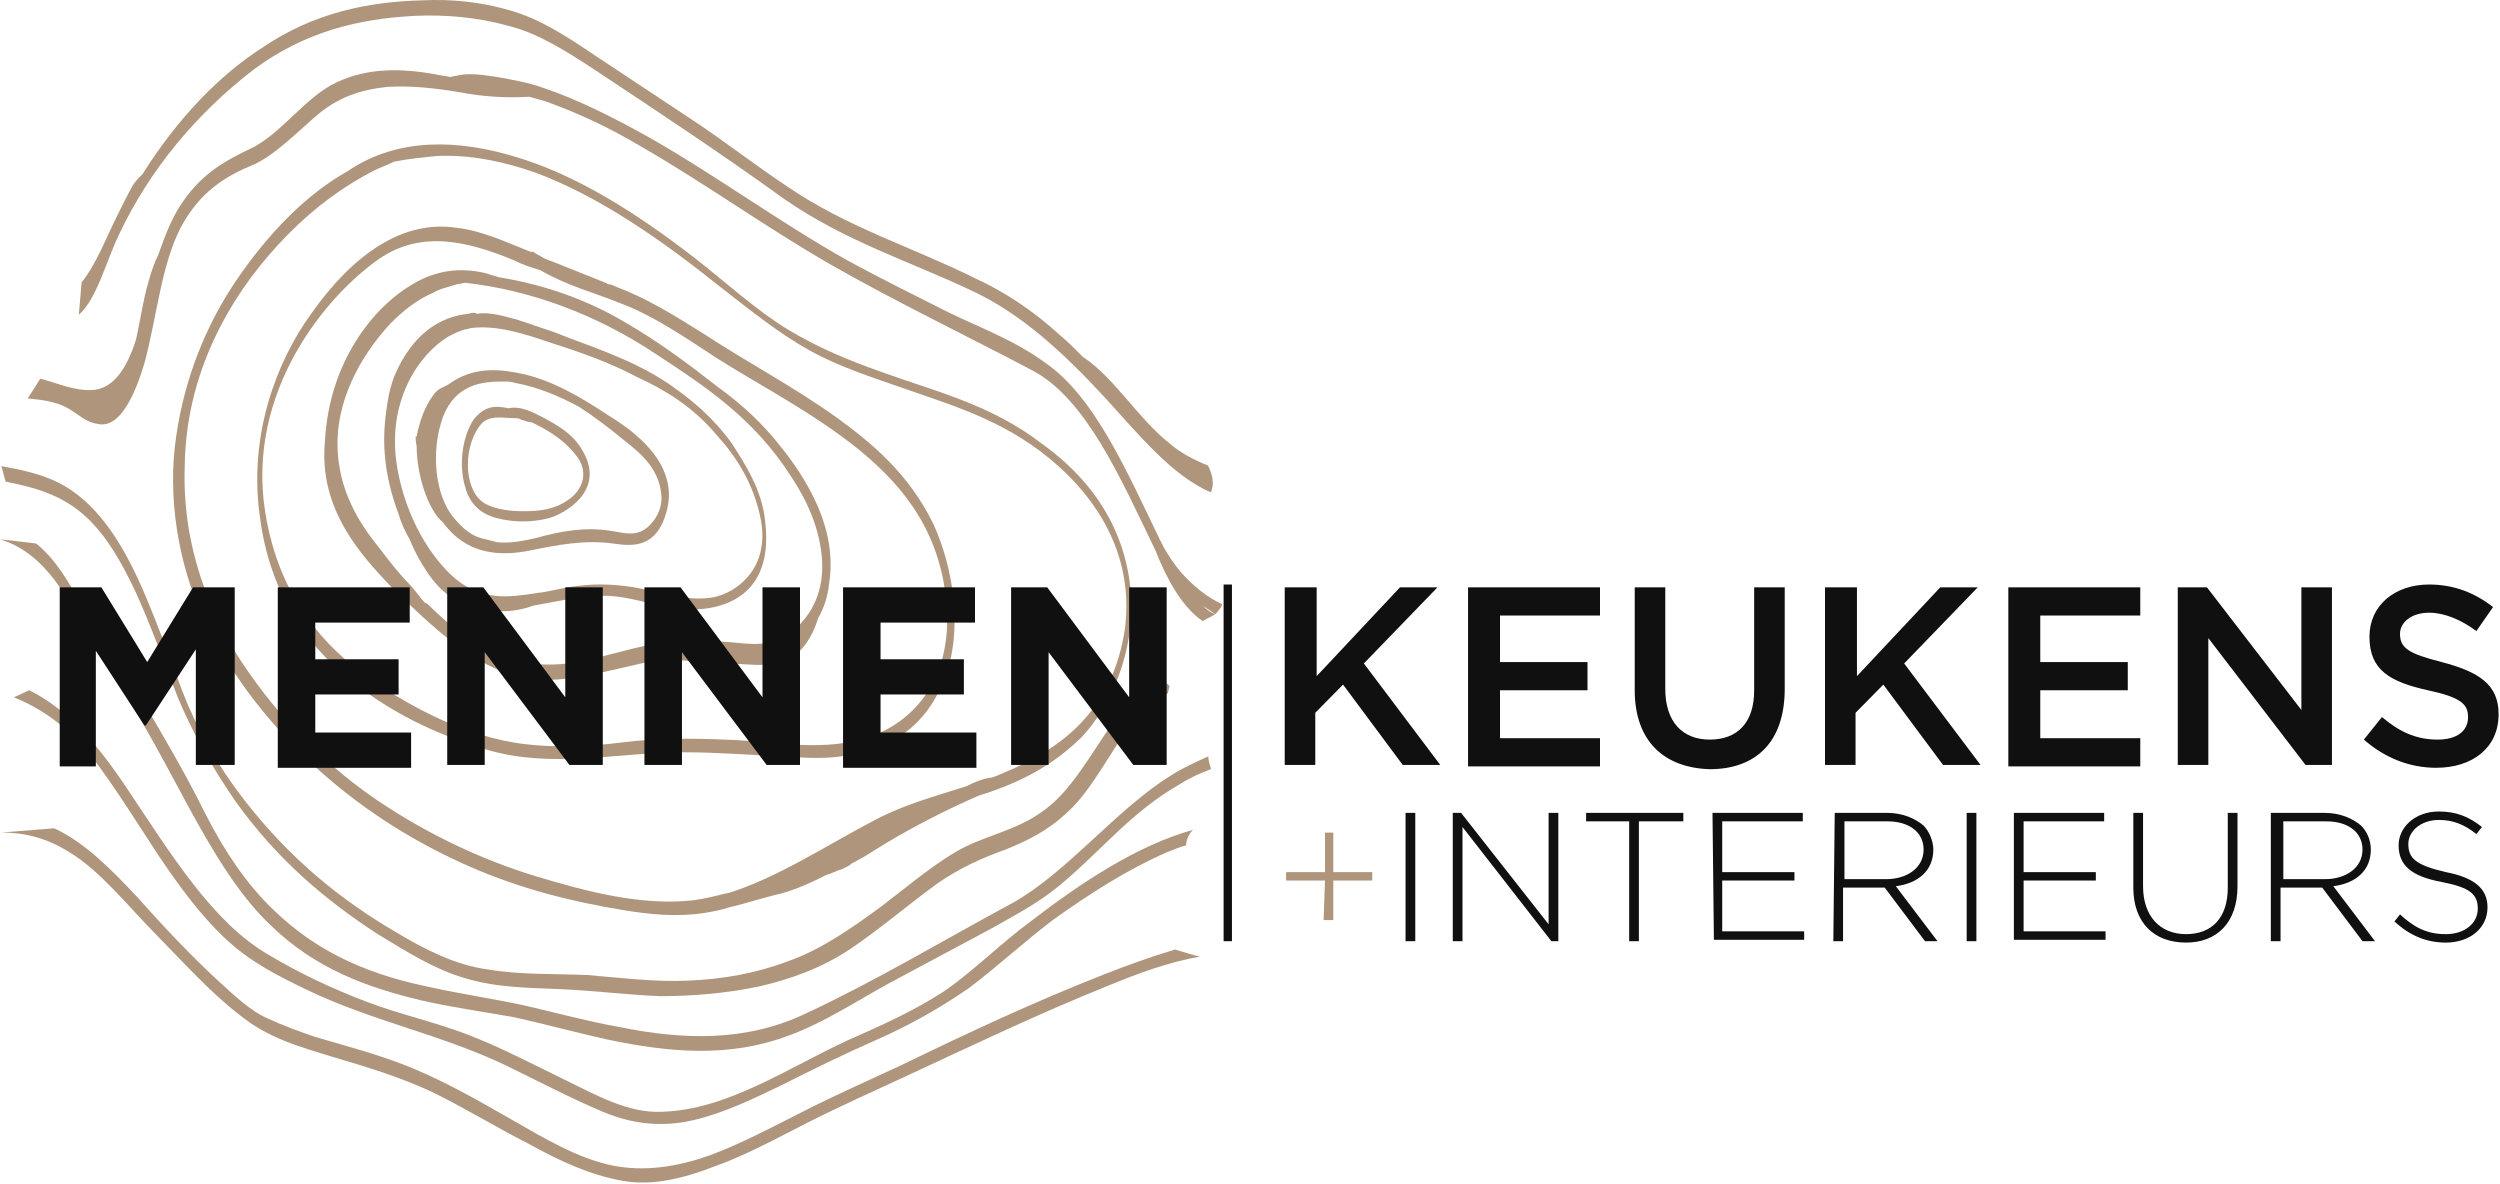 <svg width="190" height="90" viewBox="0 0 190 90" fill="none" xmlns="http://www.w3.org/2000/svg">
<g clip-path="url(#clip0_142_220)">
<path fill-rule="evenodd" clip-rule="evenodd" d="M88.878 52.137C88.878 52.352 88.772 52.459 88.772 52.673C87.505 53.316 86.344 54.387 85.289 55.995C83.917 58.03 82.65 60.387 81.067 61.78C79.589 63.173 78.005 63.923 76.422 64.566C74.628 65.209 72.939 65.959 71.25 67.137C69.033 68.745 66.922 70.566 64.706 72.066C62.489 73.566 60.061 74.423 57.739 74.959C55.206 75.495 52.672 75.709 50.139 75.709C47.605 75.602 45.072 75.28 42.539 75.173C40.111 75.066 37.683 75.066 35.255 74.316C33.039 73.673 30.822 72.28 28.711 70.995C24.911 68.53 21.111 65.423 17.839 60.816C16.15 58.352 14.672 55.78 13.511 52.995C12.456 50.316 11.505 47.637 10.344 45.066C9.289 42.816 8.128 40.78 6.65 39.387C4.75 37.566 2.533 37.03 0.422 36.602L0.105 35.423C1.794 35.745 3.483 36.066 5.067 37.03C7.494 38.53 9.289 41.209 10.872 44.852C11.928 47.316 12.878 49.887 13.828 52.459C14.989 55.459 16.572 58.245 18.578 60.816C22.061 65.316 25.967 68.423 29.978 70.78C32.3 72.173 34.622 73.352 37.05 73.673C39.583 74.102 42.117 73.995 44.65 74.102C47.183 74.316 49.717 74.637 52.25 74.53C54.889 74.423 57.422 73.995 59.956 73.03C62.383 72.173 64.706 70.566 67.028 68.852C69.139 67.245 71.25 65.423 73.361 64.352C75.578 63.28 77.794 62.959 79.906 61.137C82.017 59.316 83.494 56.209 85.394 53.852C86.239 52.78 87.083 52.137 88.033 51.602C88.561 51.816 88.667 51.923 88.878 52.137Z" fill="#AF957C"/>
<path fill-rule="evenodd" clip-rule="evenodd" d="M92.044 58.448C91.939 58.127 91.833 57.805 91.833 57.484C90.883 57.913 89.933 58.341 89.089 58.877C84.867 61.448 81.172 66.27 76.95 68.627C71.778 71.412 66.606 74.52 61.328 76.984C56.683 79.234 51.828 79.02 47.078 78.055C44.65 77.627 42.328 76.984 40.006 76.448C37.578 75.912 35.256 75.591 32.828 75.055C28.606 74.198 24.383 72.698 20.689 69.055C18.789 67.234 17.1 64.77 15.622 61.877C14.039 58.663 12.244 55.663 10.556 52.77C9.078 50.52 7.706 48.377 6.333 46.234C5.278 44.305 4.222 42.484 2.744 41.305L0 40.984C2.111 41.627 3.8 43.234 5.278 45.805C7.072 48.698 8.761 51.591 10.556 54.484C13.828 59.948 16.467 66.377 20.478 70.234C23.961 73.662 27.972 75.055 31.983 76.02C34.306 76.555 36.628 76.877 39.056 77.305C41.483 77.841 43.806 78.484 46.233 79.02C50.878 79.984 55.417 80.412 59.956 78.698C62.594 77.734 65.022 76.127 67.555 74.734L75.367 70.555C77.055 69.591 78.744 68.734 80.328 67.448C81.805 66.27 83.283 64.77 84.761 63.377C86.344 61.877 87.928 60.591 89.617 59.627C90.461 59.091 91.2 58.77 92.044 58.448Z" fill="#AF957C"/>
<path fill-rule="evenodd" clip-rule="evenodd" d="M90.145 64.245C90.145 63.816 90.356 63.387 90.672 63.066C86.45 64.245 82.228 67.03 78.322 70.03C76 71.745 73.889 73.887 71.672 75.387C69.35 76.887 66.922 77.959 64.495 79.03C59.85 81.173 55.206 84.387 50.245 84.495C47.711 84.602 45.283 83.209 42.856 82.03C40.428 80.852 38 79.566 35.467 78.602C32.933 77.637 30.4 77.102 27.867 76.137C25.333 75.173 22.8 73.995 20.478 72.602C16.15 70.137 12.983 64.887 9.606 59.852C7.389 56.53 5.067 53.852 2.217 52.459L1.056 52.995C3.167 53.852 5.172 55.245 6.967 57.495C8.761 59.852 10.345 62.423 12.033 64.995C13.617 67.352 15.2 69.495 16.995 71.209C19 73.137 21.217 74.209 23.433 75.28C28.395 77.637 33.461 78.602 38.422 80.959C40.85 82.137 43.278 83.423 45.811 84.495C48.133 85.459 50.35 85.673 52.672 85.137C54.995 84.602 57.211 83.53 59.428 82.459C61.75 81.28 64.178 80.102 66.606 79.03C69.033 77.959 71.356 76.673 73.678 75.066C75.789 73.459 77.9 71.53 80.011 69.923C82.861 67.887 85.711 66.066 88.667 64.78C89.195 64.566 89.722 64.352 90.145 64.245Z" fill="#AF957C"/>
<path fill-rule="evenodd" clip-rule="evenodd" d="M89.3 72.165C87.505 72.7 85.711 73.343 83.811 74.093C78.639 76.129 73.572 78.486 68.505 80.95C65.972 82.129 63.544 83.2 61.011 84.486C58.689 85.665 56.261 86.95 53.939 87.807C51.511 88.665 48.978 89.093 46.444 88.557C43.911 88.022 41.378 86.522 38.95 85.129C36.522 83.736 34.094 82.343 31.561 81.272C29.028 80.2 26.494 79.557 23.961 78.807C22.694 78.379 21.533 77.95 20.372 77.415C19.105 76.879 17.839 75.7 16.678 74.629C14.567 72.7 12.456 70.45 10.45 68.2C8.444 66.057 6.439 64.022 4.117 62.95L0.105 63.272C1.9 63.272 3.589 63.7 5.278 64.772C7.6 66.165 9.711 68.843 11.822 70.986C13.933 73.129 15.939 75.379 18.155 77.093C20.372 78.915 22.8 79.557 25.228 80.307C27.761 81.057 30.294 81.807 32.828 82.986C35.255 84.165 37.683 85.665 40.217 86.95C42.539 88.236 44.861 89.307 47.289 89.736C49.611 90.165 52.039 89.522 54.255 88.665C56.683 87.807 59.005 86.522 61.328 85.343C63.861 84.057 66.289 82.986 68.822 81.807C73.889 79.45 79.061 76.986 84.128 74.95C86.45 73.986 88.772 73.129 91.2 72.7C90.672 72.593 90.039 72.379 89.3 72.165Z" fill="#AF957C"/>
<path fill-rule="evenodd" clip-rule="evenodd" d="M43.911 34.78C44.861 36.173 44.017 37.459 43.172 37.995C42.117 38.745 40.956 38.852 39.794 38.852C38.844 38.852 37.789 38.745 36.944 38.316C35.255 37.459 35.15 34.137 36.417 32.423C37.05 31.459 38.211 31.78 39.056 31.78C39.267 31.78 39.478 31.78 39.583 31.887C39.9 31.994 40.217 32.102 40.428 32.102L40.85 32.316C41.906 32.852 43.067 33.602 43.911 34.78ZM38.633 31.03C37.683 30.816 36.839 30.816 35.994 31.887C35.15 33.173 34.833 35.316 35.361 37.03C35.783 38.637 36.944 39.173 37.789 39.387C39.056 39.709 40.428 39.709 41.694 39.387C42.855 39.066 46.022 37.352 44.333 34.352C43.594 32.959 42.328 32.316 41.378 31.78C40.533 31.352 39.583 30.816 38.633 31.03Z" fill="#AF957C"/>
<path fill-rule="evenodd" clip-rule="evenodd" d="M47.605 33.602C48.556 34.352 50.033 35.53 50.244 37.459C50.456 38.852 49.505 39.923 48.978 40.245C48.133 40.78 47.289 40.459 46.444 40.352C44.544 40.03 42.644 40.352 40.744 40.888C39.794 41.102 38.739 41.316 37.789 41.209C37.367 41.102 36.944 40.995 36.522 40.888C35.783 40.673 35.15 40.138 34.517 39.388C33.039 37.673 32.722 34.245 33.672 31.673C34.622 29.209 36.628 28.995 38.211 28.995C38.528 28.995 38.844 28.995 39.161 29.102C40.85 29.423 42.433 30.066 44.017 30.923C45.178 31.673 46.444 32.638 47.605 33.602ZM34.094 29.209C33.883 29.316 33.672 29.423 33.461 29.53C33.25 29.637 33.039 29.852 32.828 30.173C32.3 30.923 31.878 31.995 31.667 33.173C31.561 33.066 31.561 33.388 31.667 33.923C31.667 36.066 32.511 38.745 33.672 39.709C35.467 42.173 38 42.28 40.217 41.852C42.328 41.423 44.439 40.995 46.656 41.316C48.133 41.53 49.928 41.638 50.667 38.852C51.722 34.995 47.605 32.423 46.233 31.566C44.122 30.173 42.117 28.995 39.9 28.459C38 28.03 35.994 27.816 34.094 29.209Z" fill="#AF957C"/>
<path fill-rule="evenodd" clip-rule="evenodd" d="M54.467 33.066C55.839 34.566 57.317 36.709 57.844 39.602C58.478 43.352 55.839 45.066 54.256 45.387C52.461 45.709 50.561 45.173 48.767 44.745C47.183 44.423 45.495 44.316 43.911 44.53C42.856 44.637 41.8 44.959 40.85 45.066C38.739 45.387 36.733 45.709 34.622 43.995C32.722 42.387 30.822 39.28 30.189 35.53C29.345 30.602 31.772 26.959 34.094 25.566C34.517 25.352 34.939 25.137 35.361 25.03C35.572 25.03 35.678 24.923 35.889 24.923C37.789 24.709 39.794 25.352 41.694 25.994C44.017 26.744 46.233 27.494 48.45 28.673C50.561 29.637 52.672 30.923 54.467 33.066ZM35.572 23.852C33.461 24.066 31.35 25.352 29.978 28.566C29.767 29.102 29.556 29.852 29.45 30.602C29.239 31.887 29.133 33.173 29.239 34.459C29.345 36.066 29.767 37.673 30.294 39.066C30.506 39.816 30.822 40.459 31.139 40.995C31.561 42.066 32.194 43.137 32.828 43.995C34.094 45.602 35.467 46.137 36.944 46.352C38.106 46.566 39.372 46.459 40.533 46.03C42.328 45.709 44.122 45.28 45.917 45.28C47.817 45.28 49.611 46.03 51.406 46.245C53.728 46.566 58.9 46.137 58.161 39.709C57.95 37.245 56.578 35.209 55.628 33.709C54.15 31.673 52.567 30.387 50.878 29.209C48.028 27.28 45.072 26.423 42.117 25.244C41.167 24.923 40.217 24.602 39.267 24.28C38.844 24.173 38.422 24.066 38 23.959C37.472 23.852 36.839 23.744 36.206 23.852C36.206 23.744 35.889 23.744 35.572 23.852Z" fill="#AF957C"/>
<path fill-rule="evenodd" clip-rule="evenodd" d="M49.928 26.959C53.517 29.316 57.317 31.78 60.167 36.28C61.222 37.887 62.383 40.137 62.489 42.816C62.594 46.459 60.167 48.387 58.583 48.816C57.633 49.03 56.683 48.923 55.628 48.816C54.361 48.709 52.989 48.709 51.722 48.709C49.294 48.816 46.867 49.673 44.439 50.209C42.433 50.637 40.322 50.637 38.317 49.995C36.311 49.352 34.411 47.745 32.617 46.03C32.511 45.923 32.406 45.816 32.3 45.816C31.878 45.387 31.561 44.852 31.139 44.423C30.294 43.566 29.555 42.602 28.817 41.637C27.339 39.816 25.65 37.245 25.65 33.709C25.65 29.744 27.972 26.423 29.661 24.602C30.611 23.637 31.667 22.78 32.933 22.244C33.461 21.923 34.094 21.816 34.728 21.602C34.939 21.602 35.15 21.494 35.361 21.494C40.217 22.03 45.283 23.852 49.928 26.959ZM29.661 44.53C32.828 47.637 36.1 50.745 39.689 51.495C41.8 51.923 43.806 51.495 45.917 51.066C47.289 50.745 48.767 50.423 50.139 50.102C52.567 50.209 54.994 50.423 57.422 50.53C58.689 50.53 59.744 50.53 60.8 49.459C61.328 48.923 61.855 48.066 62.172 46.995C62.594 46.245 62.911 45.387 63.017 44.316C63.755 39.602 60.589 35.423 58.794 33.28C57.422 31.673 56.05 30.494 54.572 29.423C52.25 27.602 49.928 25.887 47.5 24.494C44.439 22.673 41.167 21.602 37.894 21.066C37.578 20.959 37.156 20.852 36.839 20.744C34.939 20.316 33.144 20.53 31.35 21.602C28.394 23.316 25.017 27.494 24.7 33.495C24.172 38.745 27.55 42.28 29.661 44.53Z" fill="#AF957C"/>
<path fill-rule="evenodd" clip-rule="evenodd" d="M28.817 19.673C32.089 17.423 35.678 18.387 39.056 19.78C39.689 20.102 40.322 20.316 41.061 20.53C43.067 21.709 45.178 22.244 47.289 23.102C49.822 24.066 52.25 25.78 54.572 27.28C58.161 29.53 61.75 31.352 65.233 34.137C67.978 36.387 71.25 39.709 71.883 45.387C72.622 51.709 69.244 54.816 66.394 55.887C62.7 57.28 58.9 56.316 55.1 56.209C52.461 56.102 49.822 56.102 47.289 56.423C44.755 56.745 42.222 56.852 39.689 56.53C35.678 55.995 31.667 54.066 27.972 51.495C24.7 49.137 21.217 45.495 20.161 38.959C18.683 29.744 24.805 22.459 28.817 19.673ZM26.283 51.387C29.555 54.173 33.355 55.887 36.944 56.959C41.906 58.459 46.972 57.173 51.933 57.173C54.572 57.173 57.105 57.387 59.744 57.495C61.328 57.602 62.911 57.709 64.494 57.387C67.133 56.959 70.194 55.673 71.778 51.602C73.255 47.852 72.411 43.03 70.933 39.816C69.033 35.959 66.289 33.709 63.65 31.78C60.378 29.423 56.894 27.602 53.622 25.459C51.406 24.066 49.189 22.673 46.867 21.816C46.656 21.709 46.444 21.602 46.233 21.602C46.128 21.602 46.128 21.494 46.022 21.494C44.65 20.959 43.383 20.423 42.011 19.887C41.694 19.78 41.378 19.673 41.061 19.459C40.85 19.352 40.639 19.244 40.533 19.137C40.428 19.137 40.428 19.137 40.322 19.137C38.422 18.387 36.628 17.53 34.728 17.316C30.611 16.673 26.811 19.352 23.644 23.852C21.006 27.494 18.894 33.066 19.739 39.173C20.478 45.173 23.433 49.03 26.283 51.387Z" fill="#AF957C"/>
<path fill-rule="evenodd" clip-rule="evenodd" d="M21.85 17.852C23.961 15.709 26.178 14.102 28.5 12.923C29.028 12.709 29.45 12.495 29.978 12.28C31.033 12.066 32.194 11.959 33.25 11.852C35.783 11.745 38.317 12.28 40.744 13.137C45.6 14.959 50.35 18.28 54.889 21.923C57.105 23.637 59.217 25.352 61.539 26.637C63.861 27.923 66.289 28.673 68.717 29.53C72.728 30.923 76.739 32.102 80.433 35.423C82.967 37.673 86.239 41.852 85.5 47.745C84.55 54.28 80.328 56.852 77.161 58.352C76.633 58.566 76 58.887 75.367 59.102H75.261C74.628 59.209 74.1 59.423 73.467 59.745C71.144 60.495 68.717 61.137 66.5 62.316C62.806 64.245 59.111 66.709 55.311 67.887H55.206C54.361 68.102 53.517 68.316 52.672 68.423C48.767 68.852 44.65 67.78 40.744 66.602C36.522 65.316 32.511 63.387 28.817 60.923C25.017 58.352 21.428 54.923 18.367 50.316C15.939 46.566 13.828 41.53 14.039 35.423C14.144 27.495 18.261 21.495 21.85 17.852ZM24.278 58.566C27.867 61.78 31.772 64.137 35.678 65.852C39.583 67.566 43.489 68.53 47.394 69.173C49.4 69.495 51.406 69.709 53.517 69.387C54.15 69.28 54.783 69.173 55.417 68.959C56.789 68.637 58.056 68.209 59.428 67.887C60.589 67.566 61.75 67.03 62.806 66.495C63.228 66.387 63.544 66.173 63.967 66.066C64.178 65.959 64.494 65.852 64.706 65.637C65.55 65.209 66.394 64.673 67.239 64.137C69.561 62.745 71.883 61.566 74.311 60.495C77.055 59.637 79.694 58.459 82.122 56.102C84.55 53.637 86.767 48.602 85.711 43.352C84.761 38.53 81.7 35.53 79.167 33.709C75.261 30.709 71.039 29.745 66.922 28.245C64.494 27.387 62.172 26.423 59.85 25.03C57.422 23.53 55.206 21.495 52.883 19.673C48.45 16.245 43.806 13.245 38.95 11.852C34.939 10.673 30.294 10.352 26.389 13.03C23.328 14.745 20.478 17.637 18.05 21.173C15.622 24.709 14.039 28.78 13.405 33.066C12.667 37.887 13.617 42.816 15.306 46.673C17.733 51.816 21.006 55.566 24.278 58.566Z" fill="#AF957C"/>
<path fill-rule="evenodd" clip-rule="evenodd" d="M91.411 47.209C91.728 46.995 92.044 46.888 92.361 46.673C92.044 46.566 91.728 46.352 91.411 46.03C91.728 46.245 92.044 46.459 92.361 46.673C92.572 46.459 92.783 46.245 92.889 45.923C91.728 45.388 90.672 44.53 89.722 43.459C89.194 42.816 88.667 42.066 88.244 41.209C88.244 41.102 88.139 41.102 88.139 40.995C85.606 35.745 83.178 30.173 79.483 27.602C77.161 25.887 74.522 24.923 72.094 23.745C69.561 22.459 66.922 21.173 64.389 19.78C59.217 16.887 54.15 13.137 48.978 10.245C46.444 8.852 43.911 7.566 41.378 6.709C40.217 6.28 38.95 6.066 37.789 5.852C37.05 5.745 36.417 5.637 35.678 5.637C35.15 5.637 34.728 5.745 34.2 5.852C33.778 5.745 33.461 5.745 33.039 5.637C30.611 5.209 27.972 5.102 25.544 6.28C23.222 7.352 21.322 10.245 19 11.316C17.206 12.173 15.411 13.137 13.933 15.28C13.089 16.459 12.561 17.852 12.033 19.352C11.717 19.995 11.505 20.637 11.294 21.387C10.872 22.78 10.661 24.387 10.344 25.78C9.606 28.137 8.55 29.53 7.072 29.637C5.7 29.745 4.328 29.102 3.061 28.78L2.111 30.28C3.167 30.387 4.222 30.495 5.172 31.03C5.911 31.459 6.544 32.102 7.389 32.209C9.078 32.638 10.239 30.066 10.978 27.602C11.928 24.066 12.244 20.209 13.722 17.316C15.2 14.53 17.206 13.352 19.317 12.495C20.9 11.745 22.378 10.245 23.855 8.959C25.65 7.352 27.444 6.816 29.45 6.602C31.35 6.495 33.144 6.709 35.044 7.03C36.733 7.352 38.528 7.459 40.217 7.352C40.639 7.459 40.956 7.566 41.378 7.673C43.806 8.53 46.339 9.709 48.661 11.102C53.517 13.887 58.267 17.316 63.122 20.102C68.189 22.995 73.361 25.459 78.428 28.137C82.544 30.28 85.183 36.388 87.822 41.852C88.667 43.995 89.828 46.138 91.411 47.209Z" fill="#AF957C"/>
<path fill-rule="evenodd" clip-rule="evenodd" d="M91.808 35.383C90.753 34.955 89.697 34.419 88.853 33.669C86.53 31.848 84.63 28.633 82.308 27.133C81.78 26.598 81.253 26.062 80.619 25.526C78.508 23.598 76.397 22.205 74.075 21.134C69.325 18.776 64.364 17.276 59.825 14.169C57.397 12.562 55.075 10.741 52.647 9.133C50.219 7.526 47.791 5.919 45.364 4.312C43.147 2.812 41.036 1.419 38.714 0.776C36.497 0.133 34.28 -0.081 32.064 0.026C27.947 0.133 23.83 0.991 20.03 3.562C16.653 5.705 13.486 9.026 10.847 13.205C10.636 13.419 10.319 13.741 10.108 14.062C9.686 14.812 9.264 15.669 8.841 16.526C7.997 18.241 7.258 20.169 6.203 21.455L5.991 23.919C7.364 22.741 8.103 19.741 9.053 17.812C11.375 12.883 14.964 8.598 19.291 5.276C23.197 2.383 27.314 1.419 31.536 1.205C33.858 1.098 36.286 1.312 38.608 1.955C40.825 2.491 43.041 3.883 45.153 5.276C50.008 8.491 54.864 11.705 59.614 15.133C64.258 18.348 69.114 19.848 73.864 22.098C77.558 23.812 80.725 26.705 83.997 30.241C86.636 33.133 89.064 36.133 92.019 37.419C92.336 36.776 92.125 36.026 91.808 35.383Z" fill="#AF957C"/>
<path fill-rule="evenodd" clip-rule="evenodd" d="M100.7 66.923H97.744V66.28H100.7V63.28H101.333V66.28H104.289V66.923H101.333V69.923H100.594L100.7 66.923Z" fill="#AF957C"/>
<path fill-rule="evenodd" clip-rule="evenodd" d="M106.822 71.53H107.561V61.78H106.822V71.53ZM110.411 61.78H111.044L117.694 70.245V61.78H118.433V71.53H117.905L111.15 62.852V71.53H110.411V61.78ZM123.922 62.423H120.544V61.78H127.933V62.423H124.555V71.53H123.817V62.423H123.922ZM130.15 61.78H137.011V62.423H130.889V66.28H136.378V66.923H130.889V70.78H137.117V71.423H130.255L130.15 61.78ZM143.344 66.816C144.928 66.816 146.194 65.959 146.194 64.566C146.194 63.28 145.139 62.423 143.45 62.423H140.178V66.816H143.344ZM139.439 61.78H143.45C144.611 61.78 145.561 62.209 146.194 62.745C146.617 63.173 146.933 63.923 146.933 64.566C146.933 66.173 145.772 67.137 144.083 67.352L147.25 71.53H146.3L143.239 67.459H140.072V71.53H139.333L139.439 61.78ZM149.467 71.53H150.205V61.78H149.467V71.53ZM153.055 61.78H159.917V62.423H153.794V66.28H159.283V66.923H153.794V70.78H160.022V71.423H153.055V61.78ZM162.133 67.459V61.78H162.872V67.352C162.872 69.602 164.139 70.995 166.144 70.995C168.044 70.995 169.311 69.816 169.311 67.459V61.78H170.05V67.352C170.05 70.137 168.467 71.637 166.144 71.637C163.717 71.637 162.133 70.137 162.133 67.459ZM176.7 66.816C178.283 66.816 179.55 65.959 179.55 64.566C179.55 63.28 178.494 62.423 176.805 62.423H173.533V66.816H176.7ZM172.689 61.78H176.7C177.861 61.78 178.811 62.209 179.444 62.745C179.867 63.173 180.183 63.816 180.183 64.566C180.183 66.173 179.022 67.137 177.333 67.352L180.5 71.53H179.55L176.489 67.459H173.322V71.53H172.583V61.78H172.689ZM181.978 70.03L182.4 69.495C183.455 70.459 184.405 70.995 185.883 70.995C187.361 70.995 188.311 70.137 188.311 69.066C188.311 67.995 187.783 67.459 185.567 67.03C183.244 66.602 182.294 65.745 182.294 64.245C182.294 62.852 183.561 61.673 185.355 61.673C186.728 61.673 187.678 62.102 188.628 62.852L188.205 63.387C187.255 62.637 186.411 62.316 185.355 62.316C183.983 62.316 183.033 63.173 183.033 64.137C183.033 65.209 183.561 65.745 185.883 66.28C188.1 66.709 189.05 67.566 189.05 68.959C189.05 70.566 187.678 71.637 185.883 71.637C184.405 71.637 183.139 71.102 181.978 70.03ZM4.539 44.637H7.705L11.189 50.316L14.672 44.637H17.839V58.137H14.883V49.352L11.083 55.137H10.978L7.283 49.459V58.245H4.539V44.637ZM21.111 44.637H31.139V47.316H23.961V50.102H30.294V52.78H23.961V55.673H31.244V58.352H21.111V44.637ZM33.989 44.637H36.733L42.961 52.995V44.637H45.811V58.137H43.278L36.839 49.566V58.137H33.989V44.637ZM48.978 44.637H51.722L57.95 52.995V44.637H60.8V58.137H58.267L51.828 49.566V58.137H48.978V44.637ZM64.072 44.637H74.1V47.316H66.922V50.102H73.255V52.78H66.922V55.673H74.206V58.352H64.072V44.637ZM76.844 44.637H79.589L85.817 52.995V44.637H88.667V58.137H86.133L79.694 49.566V58.137H76.844V44.637ZM97.744 44.637H100.067V51.387L106.4 44.637H109.25L103.655 50.423L109.461 58.137H106.611L102.072 52.03L99.961 54.173V58.137H97.639V44.637H97.744ZM111.678 44.637H121.6V46.78H114V50.316H120.65V52.459H114V56.102H121.6V58.245H111.572V44.637H111.678ZM124.239 52.459V44.637H126.561V52.352C126.561 54.816 127.828 56.209 129.939 56.209C132.05 56.209 133.317 54.923 133.317 52.459V44.637H135.639V52.352C135.639 56.423 133.422 58.459 129.939 58.459C126.455 58.352 124.239 56.316 124.239 52.459ZM138.805 44.637H141.128V51.387L147.461 44.637H150.311L144.717 50.423L150.522 58.137H147.672L143.133 52.03L141.022 54.173V58.137H138.7V44.637H138.805ZM152.739 44.637H162.661V46.78H155.061V50.316H161.711V52.459H155.061V56.102H162.661V58.245H152.633V44.637H152.739ZM165.511 44.637H167.728L174.905 53.959V44.637H177.228V58.137H175.222L167.833 48.495V58.137H165.511V44.637ZM179.655 56.209L181.028 54.495C182.294 55.566 183.561 56.209 185.25 56.209C186.728 56.209 187.572 55.566 187.572 54.495C187.572 53.53 187.044 52.995 184.511 52.459C181.661 51.816 180.078 50.959 180.078 48.387C180.078 46.03 181.978 44.423 184.617 44.423C186.517 44.423 188.1 45.066 189.472 46.137L188.205 47.959C187.044 47.102 185.778 46.566 184.617 46.566C183.244 46.566 182.4 47.316 182.4 48.173C182.4 49.245 183.033 49.673 185.567 50.316C188.417 51.066 189.894 52.03 189.894 54.28C189.894 56.852 187.889 58.352 185.144 58.352C183.139 58.352 181.239 57.602 179.655 56.209ZM92.994 71.53H93.628V44.423H92.994V71.53Z" fill="#101010"/>
</g>
<defs>
<clipPath id="clip0_142_220">
<rect width="190" height="90" fill="white"/>
</clipPath>
</defs>
</svg>
